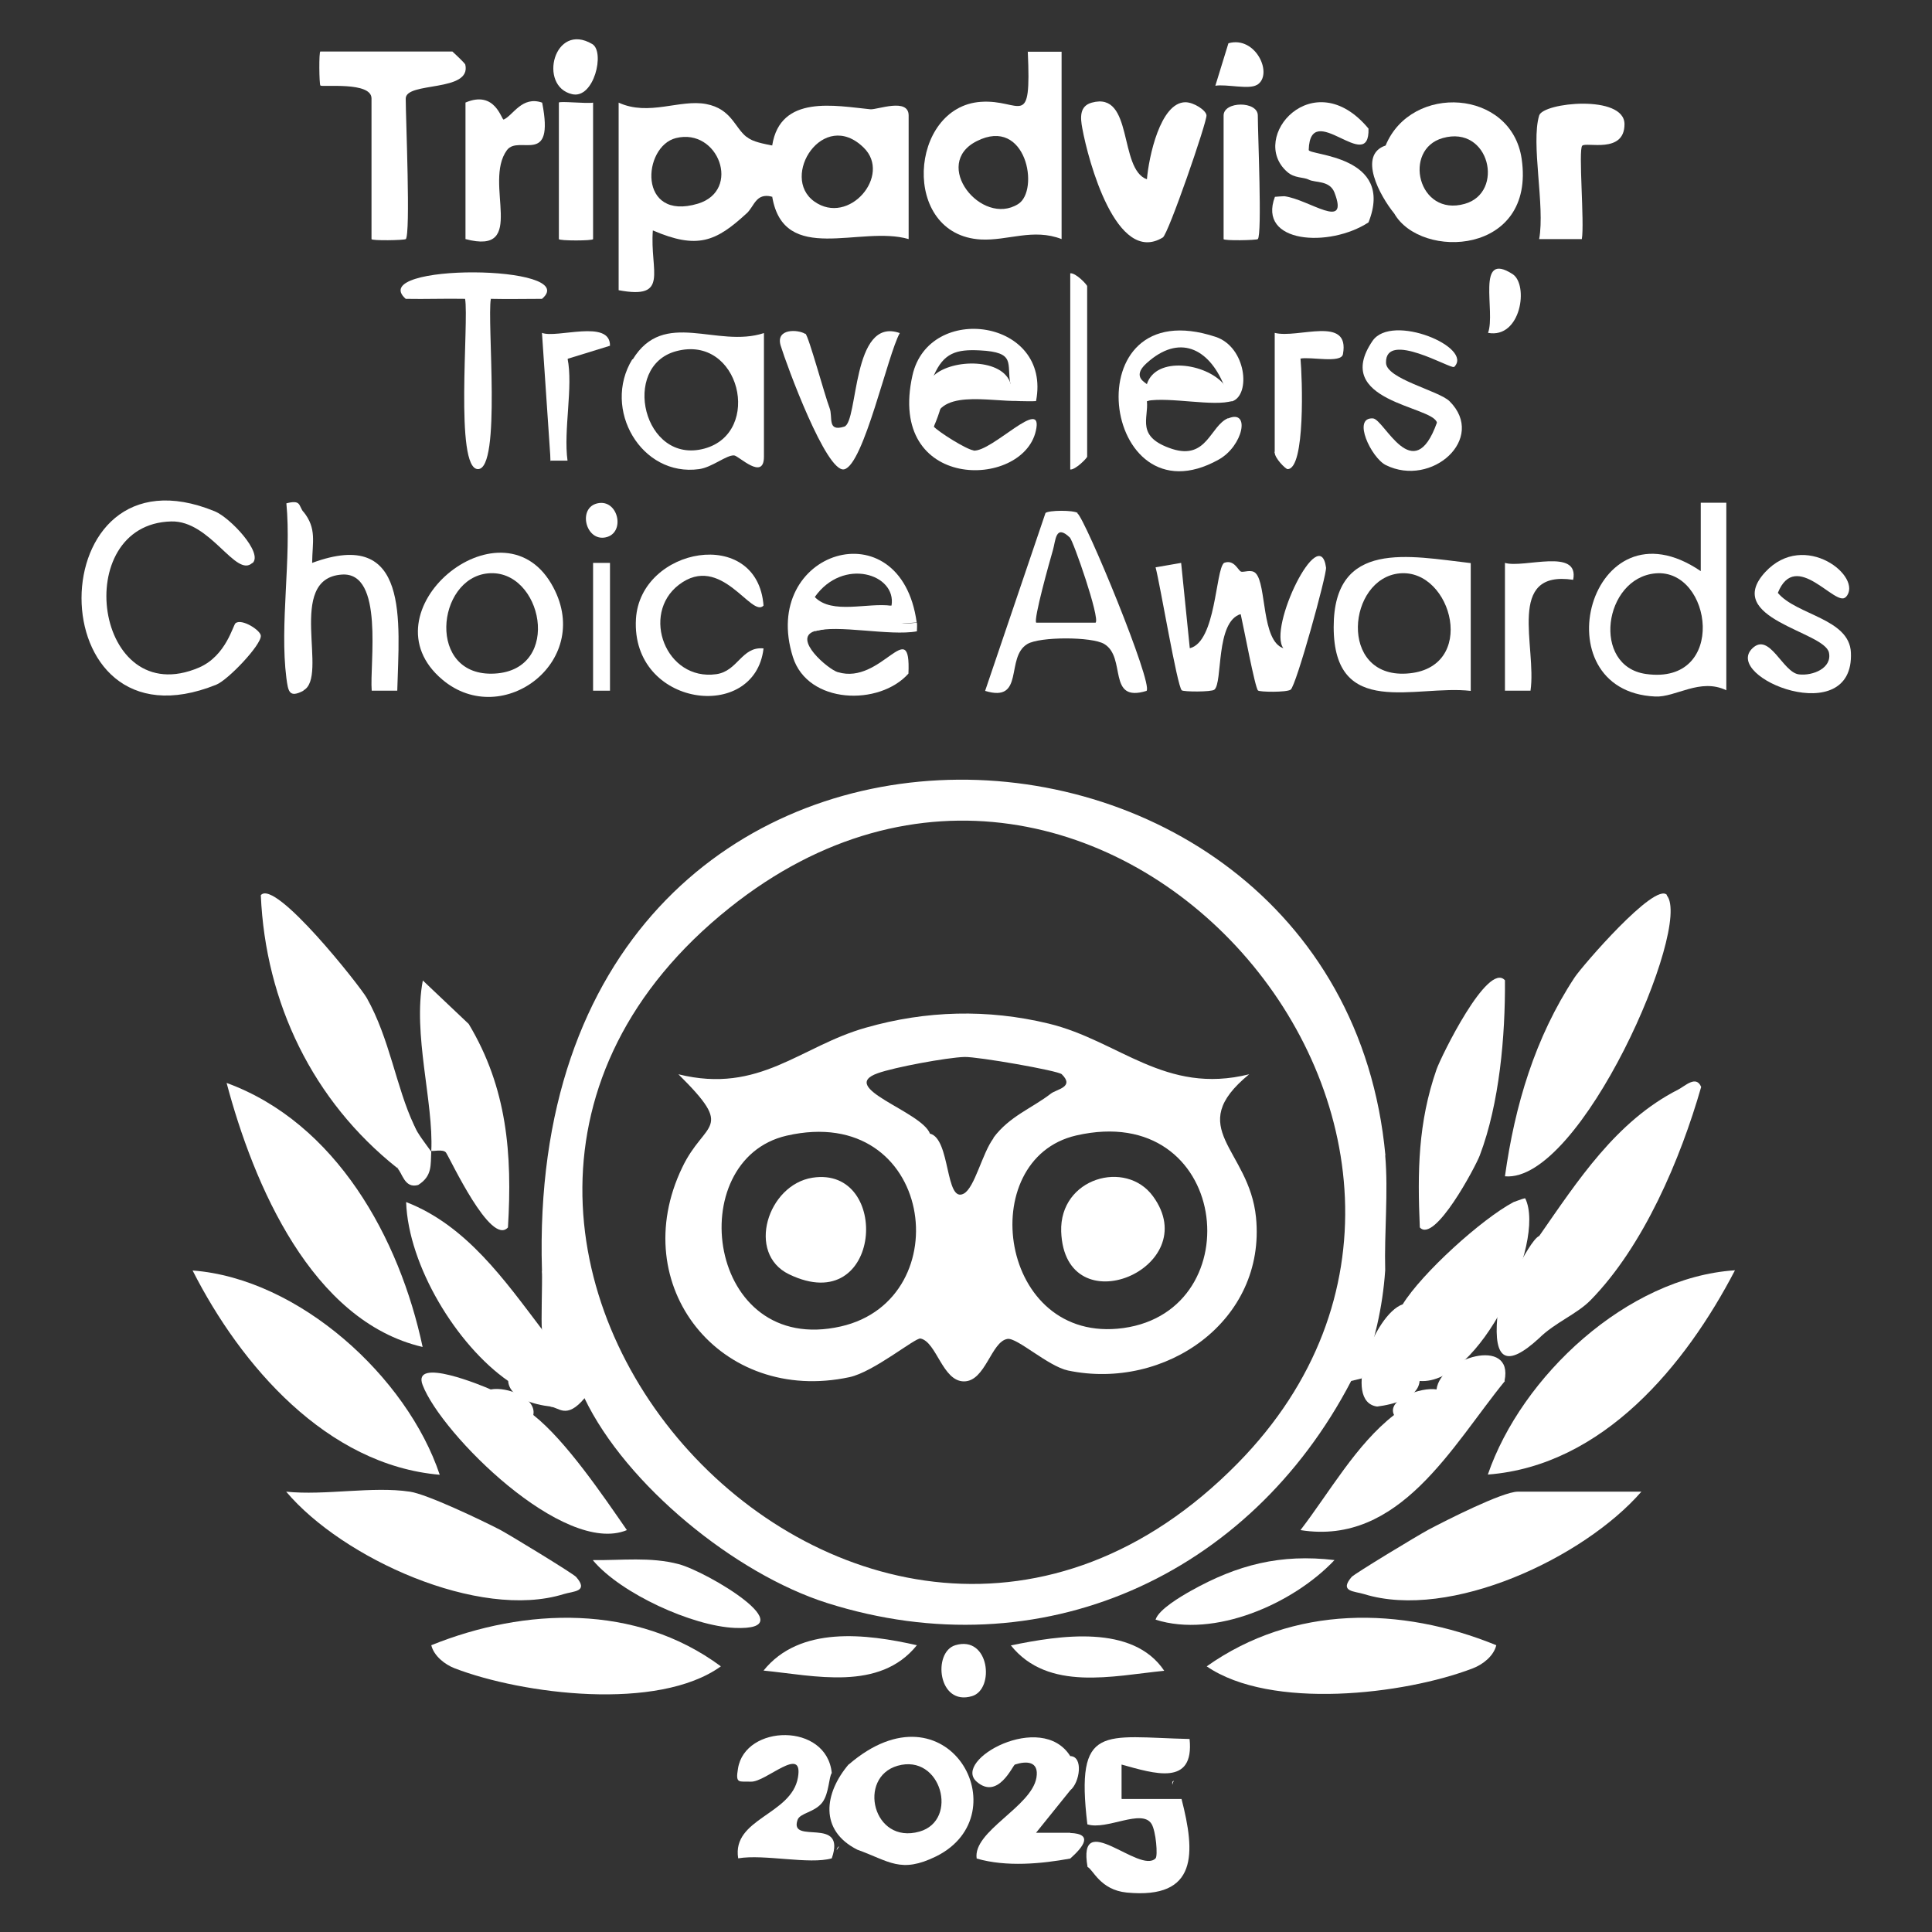 <?xml version="1.0" encoding="UTF-8"?>
<svg id="Layer_1" xmlns="http://www.w3.org/2000/svg" version="1.1" viewBox="0 0 96 96">
  <rect x="0" y="0" width="96" height="96" fill="#333333" stroke="none"/>
  <!-- Generator: Adobe Illustrator 29.8.2, SVG Export Plug-In . SVG Version: 2.1.1 Build 3)  -->
  <defs>
    <style>
      .st0 {
        fill: #fff;
      }
    </style>
  </defs>
  <path class="st0" d="M21,66.93c-5.51-1.28-8.4-8.07-9.74-13.12,5.44,1.99,8.59,7.7,9.74,13.12Z"/>
  <path class="st0" d="M86.21,63.12c-2.45,4.71-6.55,9.71-12.28,10.15,1.67-4.87,6.91-9.8,12.28-10.15Z"/>
  <path class="st0" d="M21.85,73.28c-5.61-.48-9.88-5.42-12.28-10.15,5.3.4,10.66,5.3,12.28,10.15Z"/>
  <path class="st0" d="M76.48,61.42c1.91-2.74,3.82-5.71,6.91-7.28.35-.18.89-.73,1.14-.13-1.03,3.59-2.86,7.91-5.5,10.6-.69.7-1.76,1.1-2.56,1.89-1.59,1.46-2.26,1.12-2.07-1.05.05-.62,1.54-3.77,2.07-4.03,0,0,0,0,0,0Z"/>
  <path class="st0" d="M82.82,44.49c1.3,1.51-4.27,14.3-8.04,13.96.49-3.52,1.49-6.89,3.46-9.88.37-.56,4-4.77,4.59-4.1h0Z"/>
  <path class="st0" d="M19.73,58.03c-4.18-3.32-6.54-8.2-6.77-13.55.71-.83,4.92,4.51,5.26,5.1,1.15,2.04,1.46,4.43,2.35,6.32.57,1.2.75,3.27-.84,2.11h0Z"/>
  <path class="st0" d="M81.56,74.12c-2.86,3.29-9.5,6.41-13.78,5.09-.48-.15-1.25-.11-.62-.85.15-.17,3.3-2.07,3.8-2.34.87-.46,3.7-1.9,4.46-1.9h6.14s0,0,0,0Z"/>
  <path class="st0" d="M20.37,74.12c.86.13,3.54,1.41,4.47,1.89.49.26,3.64,2.18,3.79,2.35.64.74-.14.7-.62.85-4.21,1.31-11-1.78-13.79-5.09,1.92.2,4.3-.28,6.14,0Z"/>
  <path class="st0" d="M21.43,81.75c4.66-1.88,10.18-2.07,14.39,1.05-3.13,2.25-9.85,1.39-13.22.1-.5-.19-1.04-.62-1.17-1.15Z"/>
  <path class="st0" d="M74.35,81.75c-.13.54-.67.96-1.17,1.15-3.42,1.31-10.04,2.08-13.22-.1,4.31-3.05,9.64-2.99,14.39-1.05Z"/>
  <path class="st0" d="M21.43,57.19c.12-2.42-.93-5.8-.42-8.47l2.28,2.16c1.91,3.18,2.17,6.46,1.95,10.11-.85.96-2.87-3.42-3.08-3.72-.14-.19-.69-.04-.73-.09Z"/>
  <path class="st0" d="M74.78,68.62c-2.61,3.19-5.22,8.2-10.16,7.41,1.45-1.89,2.77-4.26,4.65-5.72-.39-.77,1.34-1.4,2.11-1.27.2-1.58,3.85-2.66,3.38-.43h0Z"/>
  <path class="st0" d="M74.78,48.72c.02,2.74-.27,6.11-1.25,8.69-.21.56-2.25,4.4-2.98,3.58-.12-2.78-.09-5.2.83-7.85.22-.63,2.55-5.39,3.4-4.43h0Z"/>
  <path class="st0" d="M24.39,69.04c.81-.15,2.28.42,2.11,1.27,1.61,1.27,3.46,4,4.65,5.72-3.14,1.3-9.23-4.79-10.15-7.21-.55-1.43,3.01.05,3.38.22Z"/>
  <path class="st0" d="M26.93,66.08c.91.49,2.17,4.06.43,3.81-.8-.09-2.05-.42-2.11-1.27-2.56-1.78-4.96-5.73-5.07-8.89,3,1.16,4.9,3.89,6.77,6.35h0Z"/>
  <path class="st0" d="M70.54,68.62c-.07.85-1.31,1.17-2.11,1.27-1.76-.23-.16-4.58,1.27-5.08.95-1.54,3.91-4.23,5.51-5.08.32-.12.57-.21.58-.18,1.06,2.19-2.3,9.29-5.24,9.07Z"/>
  <path class="st0" d="M12.54,27.97c-.82.77-2.08-2.11-4.03-2.06-5.07.12-3.82,9.48,1.38,7.26,1.36-.59,1.69-2.13,1.82-2.21.32-.23,1.24.36,1.25.63.03.45-1.62,2.19-2.21,2.43-8.97,3.62-8.87-12.23-.07-8.61.75.31,2.41,2.06,1.87,2.57Z"/>
  <path class="st0" d="M20.16,11.88c-.06.06-1.7.09-1.7,0v-6.99c0-.85-2.44-.55-2.54-.64-.06-.06-.08-1.69,0-1.69h6.56s.62.57.64.65c.32,1.39-2.96.83-2.96,1.69,0,.99.25,6.74,0,6.99h0Z"/>
  <path class="st0" d="M56.99,8.91c.09-1.09.66-3.82,1.91-3.83.42,0,1.03.4,1.05.65.03.32-1.9,5.91-2.17,6.07-2.31,1.41-3.71-3.83-4-5.42-.1-.53-.15-1.11.47-1.28,2.09-.58,1.32,3.3,2.74,3.81h0Z"/>
  <path class="st0" d="M76.48,5.74c.19-.65,4.24-1.06,4.24.43s-1.9.87-2.1,1.07.12,3.86-.02,4.64h-2.12c.3-1.64-.42-4.75,0-6.14,0,0,0,0,0,0Z"/>
  <path class="st0" d="M37.94,30.09c-.59.65-2.11-2.64-4.21-1.03-1.9,1.46-.65,4.79,1.86,4.44,1.08-.15,1.26-1.39,2.35-1.28-.43,3.72-6.59,2.91-6.34-1.46.21-3.58,6.05-4.64,6.34-.66Z"/>
  <path class="st0" d="M72.24,18.23c-.13.13-3.4-1.83-3.37-.21,0,.81,2.63,1.39,3.16,1.92,1.85,1.85-.89,4.3-3.17,3.17-.72-.36-1.69-2.38-.64-2.32.56.03,2.01,3.49,3.18.21-.2-.83-5.26-1.04-3.2-4.06.96-1.4,5.06.33,4.05,1.3h0Z"/>
  <path class="st0" d="M91.71,29.67c-.49.53-2.48-2.42-3.37-.21.93,1.11,3.55,1.27,3.63,2.96.18,3.88-6.39,1.25-4.9-.2.86-.84,1.51,1.2,2.32,1.29.69.08,1.65-.31,1.49-1.08-.22-1.06-5.3-1.68-3.17-4,1.96-2.12,4.91.26,4.01,1.24h0Z"/>
  <path class="st0" d="M23.12,5.1c1.5-.65,1.8.89,1.91.84.47-.21.91-1.19,1.91-.84.63,3.21-1.16,1.57-1.75,2.36-1.2,1.63,1.07,5.25-2.06,4.42v-6.78Z"/>
  <path class="st0" d="M40.02,16.58c.16.11.96,3.07,1.2,3.69.18.46-.14,1.2.73.93.71-.22.36-5.5,2.76-4.65-.6,1.06-1.79,6.54-2.76,6.77-.88.21-2.86-5.17-3.16-6.15-.26-.87.88-.8,1.22-.58h0Z"/>
  <path class="st0" d="M15.08,25.43c.67.84.44,1.49.43,2.54,4.88-1.8,4.32,2.91,4.23,6.35h-1.27c-.11-1.34.63-5.91-1.48-5.77-2.82.19-.62,5.09-1.92,5.76-.83-2.3-.58-6.51,0-8.89h0Z"/>
  <path class="st0" d="M66.31,77.52c-2.06,2.18-5.97,3.89-8.89,2.96.15-.51,1.29-1.17,1.75-1.43,2.32-1.3,4.46-1.85,7.15-1.53Z"/>
  <path class="st0" d="M61.66,28.4c.13.06.53-.14.74.09.54.56.27,3.35,1.37,3.72-.78-1.01,1.8-6.31,2.12-4.01.05.32-1.49,5.9-1.76,6.07-.21.14-1.54.12-1.62.04-.15-.13-.72-3.19-.86-3.79-1.18.1-.99-2.04,0-2.11h0Z"/>
  <path class="st0" d="M29.47,77.52c1.42.02,2.84-.17,4.25.2s6.37,3.32,2.79,3.17c-2.1-.09-5.65-1.7-7.04-3.35h0Z"/>
  <path class="st0" d="M61.66,30.51c-1.28.37-.89,3.42-1.32,3.76-.15.12-1.54.11-1.62.03-.23-.21-1.08-5.3-1.3-6.11l1.27-.22.43,4.24c1.31-.32,1.27-3.88,1.7-4.24.5-.19.69.36.84.43-.46.87-.18,1.32,0,2.11Z"/>
  <path class="st0" d="M29.47,5.1v6.78c0,.09-1.7.09-1.7,0v-6.78c0-.09,1.39.06,1.7,0Z"/>
  <path class="st0" d="M62.5,11.88c-.06.06-1.7.09-1.7,0v-6.14c0-.72,1.7-.73,1.7,0,0,.89.22,5.93,0,6.14Z"/>
  <path class="st0" d="M57.85,83.02c-2.53.25-5.77,1.05-7.62-1.26,2.42-.5,6.06-1.07,7.62,1.26Z"/>
  <path class="st0" d="M24.39,14.85c-.2,1.1.53,8.46-.64,8.46s-.44-7.35-.64-8.46c.15-.92,1.1-.91,1.27,0Z"/>
  <path class="st0" d="M45.56,81.75c-1.86,2.31-5.09,1.51-7.62,1.26,1.8-2.24,5.1-1.83,7.62-1.26Z"/>
  <path class="st0" d="M74.78,27.97c.93.28,3.71-.77,3.39.84-3.36-.5-1.8,3.32-2.12,5.51h-1.27v-6.35Z"/>
  <path class="st0" d="M15.08,25.43v8.89c-.72.38-.76.03-.85-.63-.34-2.67.26-5.95,0-8.68.74-.19.6.11.84.42h0Z"/>
  <path class="st0" d="M53.18,23.32v-9.74c.28-.03.84.57.84.64v8.47c0,.07-.58.66-.84.64Z"/>
  <path class="st0" d="M23.12,14.85c-.98-.02-1.98.02-2.96,0-2.03-1.79,8.81-1.72,6.77,0-.84,0-1.7.02-2.54,0h-1.27Z"/>
  <path class="st0" d="M29.05,69.47c-.91,1.09-1.29.44-1.7.43l.42-.22c.05-1.36-.68-2.17-.84-3.59-.05-.46.02-2.14,0-2.97.94,1.89,1.2,4.45,2.11,6.35h0Z"/>
  <path class="st0" d="M27.36,22.89l-.43-6.35c.73.29,3.4-.7,3.38.64l-2.11.65c-.46,1.39-.6,2.99-.44,4.8l-.41.28h0Z"/>
  <path class="st0" d="M63.34,22.47v-5.93c1.15.3,3.75-.89,3.39,1.06-.09.47-1.62.11-2.12.22-.51-.78-.66.59-.48,4.12-.09.58-.22.84-.79.55,0,0,0-.02,0-.02Z"/>
  <g>
    <path class="st0" d="M39.63,90.43c.12-.35.86-.37,1.24-.88.33-.46.31-1.24.46-1.45-.25-2.52-4.31-2.43-4.66-.22-.13.77.04.63.65.65.75.02,2.61-1.85,2.33-.21-.32,1.87-3.29,2.03-2.97,4.02,1.29-.22,3.54.32,4.65,0,.75-2.14-2.14-.64-1.7-1.91Z"/>
    <path class="st0" d="M41.7,91.74c-.09.04-.11.11-.13.2l.13-.2Z"/>
  </g>
  <path class="st0" d="M63.34,22.47c0-.06.43-.45.44-1.02.04-1.49-.06-2.99,0-4.48,1.12-.13.77.03.84.84.09.94.25,5.5-.64,5.5-.1,0-.65-.55-.64-.83h0Z"/>
  <rect class="st0" x="29.47" y="27.97" width=".84" height="6.35"/>
  <path class="st0" d="M28.2,17.81c.29,1.4-.21,3.56,0,5.08h-.84v-5.93c.39,0,.77.51.84.84Z"/>
  <path class="st0" d="M47.47,81.75c1.7-.51,1.97,2.19.83,2.53-1.7.51-1.97-2.19-.83-2.53Z"/>
  <path class="st0" d="M29.43,2.19c.64.38.09,2.74-1,2.49-1.71-.39-.9-3.62,1-2.49Z"/>
  <path class="st0" d="M62.45,4.22c-.39.24-1.51-.05-2.06.04l.65-2.11c1.37-.39,2.25,1.57,1.42,2.07Z"/>
  <g>
    <path class="st0" d="M58.26,88.53s-.03.09,0,.15c0-.06.03-.13.07-.2-.03.02-.05.03-.06.04h0Z"/>
    <path class="st0" d="M55.73,89.37v-1.69c1.63.45,3.62,1.1,3.38-1.27-4.3-.1-5.68-.8-5.08,4.24.96.31,2.71-.8,3.19-.02.22.36.32,1.59.2,1.71-.79.81-3.9-2.54-3.38.43.27.11.62,1.14,1.95,1.27,3.55.34,3.41-1.97,2.72-4.65h-2.97Z"/>
  </g>
  <path class="st0" d="M50.22,19.08c.05.26.33.57.43.84-1.46.06-4.21-.67-4.24,1.27-.54-.59-.32-1.81,0-2.54.92-.83,3.44-.86,3.81.43Z"/>
  <path class="st0" d="M75.16,13.62c.81.53.42,3.22-1.22,2.92.39-1.05-.63-4.11,1.22-2.92Z"/>
  <path class="st0" d="M60.8,19.08c.12.29.3.56.43.84-.89.3-3.12-.21-4.24,0-.03-.27,0-.58,0-.84.46-1.4,2.93-1.03,3.81,0Z"/>
  <path class="st0" d="M38.36,7.23c-.09.55-.09,1.99,0,2.54-.82-.2-.87.49-1.27.84.36-1.36.36-2.45,0-3.81.33.26.86.34,1.27.43Z"/>
  <path class="st0" d="M21.43,57.19c-.04.71.06,1.24-.65,1.69-.7.2-.79-.64-1.05-.84,1.37.31.73-.99.84-2.11.21.44.56.88.84,1.27h0Z"/>
  <path class="st0" d="M29.69,25.01c1.03-.23,1.41,1.47.41,1.69s-1.41-1.47-.41-1.69Z"/>
  <path class="st0" d="M45.56,30.94c.02.14,0,.29,0,.43-1.35.25-3.98-.36-5.08,0,1.29-.93,3.47-.22,5.08-.43Z"/>
  <path class="st0" d="M68.84,57.41c-2.32-25.02-42.88-26.59-41.91,5.71.26,2.03.76,3.97,1.34,5.93.12.4.23.56.77.42,2.07,4.32,7.49,8.73,12.05,10.18,10.63,3.37,21-1.33,26.05-11.03l.53-.13c.62-1.86,1.03-3.47,1.16-5.37-.05-1.86.16-3.89,0-5.71h0ZM61.51,72.7c-18.5,18.84-45.78-11.2-25.26-27.59,18.42-14.72,41.08,11.48,25.26,27.59Z"/>
  <path class="st0" d="M51.07,2.56c.18,3.97-.33,2.36-2.33,2.5-3.57.24-4,6.62,0,6.84,1.33.07,2.6-.57,4.01-.02V2.57h-1.69,0ZM50.59,10.14c-1.82,1.14-4.33-1.99-2.05-3.13,2.46-1.24,3.13,2.46,2.05,3.13Z"/>
  <path class="st0" d="M37.09,6.8c-.59-.47-.75-1.39-2-1.63-1.31-.25-2.85.62-4.35-.07v9.32c2.55.48,1.54-.95,1.7-2.97,2.21.95,3.13.56,4.65-.84.81-1.13,1.29-2.92,0-3.81ZM34.68,10.12c-3.01.9-2.76-2.85-1.09-3.26,2.11-.52,3.26,2.6,1.09,3.26Z"/>
  <path class="st0" d="M43.25,5.43c-1.74-.17-4.48-.75-4.88,1.8-.88.03-.82,2.44,0,2.54.58,3.44,4.39,1.41,6.78,2.11v-6.14c0-.9-1.56-.28-1.9-.31ZM40.46,10.01c-1.72-1.23.45-4.65,2.46-2.67,1.4,1.37-.74,3.9-2.46,2.67Z"/>
  <path class="st0" d="M75.61,7.89c-.51-3.46-5.48-3.76-6.76-.66-1.4.47-.28,2.51.43,3.38,1.32,2.31,7.03,2.07,6.33-2.72ZM72.78,10.13c-2.33.66-3.09-2.71-1.09-3.27,2.33-.66,3.09,2.71,1.09,3.27Z"/>
  <path class="st0" d="M84.51,25v3.38c-5.52-3.76-8.04,5.97-2.26,6.23,1.01.05,2.23-.94,3.53-.31v-9.32h-1.27ZM81.79,33.49c-2.72-.38-2.11-4.77.47-5,2.83-.25,3.59,5.57-.47,5Z"/>
  <path class="st0" d="M31.42,17.85c-1.52,2.48.45,5.86,3.32,5.46.65-.09,1.36-.71,1.74-.68.23.02,1.48,1.28,1.48.06v-6.14c-2.34.77-4.97-1.23-6.52,1.31,0,0,0,0,0,0ZM35,22.29c-3.03.82-4.17-4.1-1.4-4.84,3.17-.85,4.31,4.05,1.4,4.84Z"/>
  <path class="st0" d="M42.17,87.67c-1.22,1.44-1.47,3.28.43,4.24,1.59.57,2.15,1.2,3.92.33,4.22-2.1.56-8.8-4.35-4.56h0ZM45.69,91.01c-2.32.66-3.1-2.69-1.09-3.27,2.17-.62,3.06,2.71,1.09,3.27Z"/>
  <path class="st0" d="M53.55,25.49c-.22-.15-1.44-.14-1.6,0l-3,8.84c1.99.61.99-1.67,2.1-2.33.62-.37,3.21-.37,3.82,0,1.12.67.12,2.94,2.1,2.33.35-.33-3.05-8.57-3.44-8.83,0,0,0,0,0,0ZM54.45,30.94h-2.96c-.15-.14.67-3.06.83-3.61.14-.47.12-1.31.84-.62.17.16,1.51,4.01,1.28,4.23Z"/>
  <path class="st0" d="M66.27,31.15c0,4.62,4.07,2.86,6.81,3.18v-6.35c-3.05-.35-6.81-1.19-6.81,3.18ZM69.88,33.47c-3.39.2-2.92-4.74-.33-4.98,2.62-.24,3.92,4.77.33,4.98Z"/>
  <path class="st0" d="M27.39,29c-2.53-4.29-9.39,1.42-5.41,4.77,3.01,2.54,7.64-.99,5.41-4.77ZM24.58,33.47c-3.39.19-2.91-4.74-.33-4.98,2.69-.25,3.74,4.79.33,4.98Z"/>
  <path class="st0" d="M44.3,30.09c-.14.85-3.25.26-4.23.42-.23-.8.33-.7.42-.84.86.88,2.62.26,3.81.43Z"/>
  <path class="st0" d="M53.18,91.07h-1.7l1.7-2.11c.48-.39.66-1.69,0-1.7-1.43-2.28-5.88.2-4.65,1.27,1.06.93,1.79-.81,1.9-.85.55-.18,1.21-.19,1.07.65-.25,1.46-3.17,2.66-2.97,4.02,1.48.43,3.23.26,4.65,0,.65-.58,1.16-1.23,0-1.27Z"/>
  <path class="st0" d="M48.38,22.38c-.35-.04-1.72-.9-1.98-1.18.61-1.41.61-2.25,0-2.54.49-1.12,1.11-1.31,2.28-1.25,1.84.09,1.32.66,1.53,1.68-.63.37-.49.65.43.84.28,0,.57.02.84,0,.79-4.07-5.32-4.93-6.14-1.28-1.29,5.76,5.47,5.68,6.13,2.76.41-1.78-2.18,1.07-3.11.98h0Z"/>
  <path class="st0" d="M61.02,20.78c-.89.38-1.04,2.08-2.77,1.53-1.83-.6-1.17-1.51-1.26-2.37.8-.33.84-.74,0-.84,0-.07-.8-.35-.02-1.05,1.63-1.48,3.08-.73,3.83,1.05-.58.59-.37.81.43.84.93-.32.7-2.69-.82-3.2-7.17-2.37-5.7,9.36.14,6.1,1.23-.68,1.59-2.52.48-2.05h0Z"/>
  <path class="st0" d="M75.62,33.9c-.74.1-.4-.96-.42-1.48-.05-1.05.03-2.12,0-3.18.74-.1.4.96.42,1.48.05,1.05-.03,2.12,0,3.18Z"/>
  <g>
    <path class="st0" d="M62.41,60.49c-.34-3.42-3.62-4.42-.34-7.11-4.18,1.04-6.46-1.67-9.97-2.52-3.03-.73-6.08-.65-9.06.2-3.28.92-5.29,3.32-9.33,2.32,2.85,2.82,1.31,2.28.19,4.63-2.83,5.88,1.9,11.79,8.31,10.42,1.21-.26,3.27-1.97,3.53-1.92.8.17,1.09,2.13,2.16,2.13s1.35-1.98,2.16-2.11c.47-.08,2.02,1.36,3.01,1.57,4.84,1.01,9.85-2.47,9.34-7.61ZM41.78,65.91c-6.67,1.51-7.91-8.28-2.69-9.48,7.31-1.67,8.63,8.13,2.69,9.48ZM49.37,56.55c-.57.76-.93,2.46-1.48,2.76-.93.5-.65-2.73-1.68-2.98-.42-1.11-4.62-2.28-2.6-3,.83-.3,3.43-.78,4.31-.81.65-.02,4.67.68,4.84.86.65.64-.26.74-.54.96-.94.73-2.06,1.12-2.86,2.2ZM55.82,65.99c-6.2.85-7.44-8.4-2.34-9.57,7.6-1.74,8.76,8.68,2.34,9.57Z"/>
    <path class="st0" d="M52.73,61.2c.18,4.76,7.17,1.8,4.56-1.76-1.34-1.84-4.65-.92-4.56,1.76Z"/>
    <path class="st0" d="M40.37,58.52c-2.23.35-3.3,3.77-1.16,4.8,4.64,2.24,5.1-5.41,1.16-4.8Z"/>
  </g>
  <path class="st0" d="M65.03,7.44c.08-2.56,3.04,1.3,2.97-1.05-2.73-3.29-5.99.44-4.04,2.15.37.33.81.25,1.08.39.31.16,1.03.02,1.27.64.74,1.93-1.26.34-2.49.18-.15,0-.3.02-.47.03-.88,2.32,2.71,2.54,4.65,1.27,1.33-3.35-2.98-3.32-2.97-3.6h0Z"/>
  <path class="st0" d="M41.63,33.4c-.48-.14-2.28-1.68-1.15-2.04.99-.22,1.99-.31,2.97-.27.71-.06,1.42-.11,2.1-.16-.79-5.77-7.82-3.56-6.15,1.72.74,2.35,4.3,2.44,5.74.82.13-2.98-1.34.58-3.5-.07ZM44.3,30.09c-1.12.28-3.53.67-3.81-.43,1.4-1.98,4.07-1.14,3.81.43Z"/>
</svg>